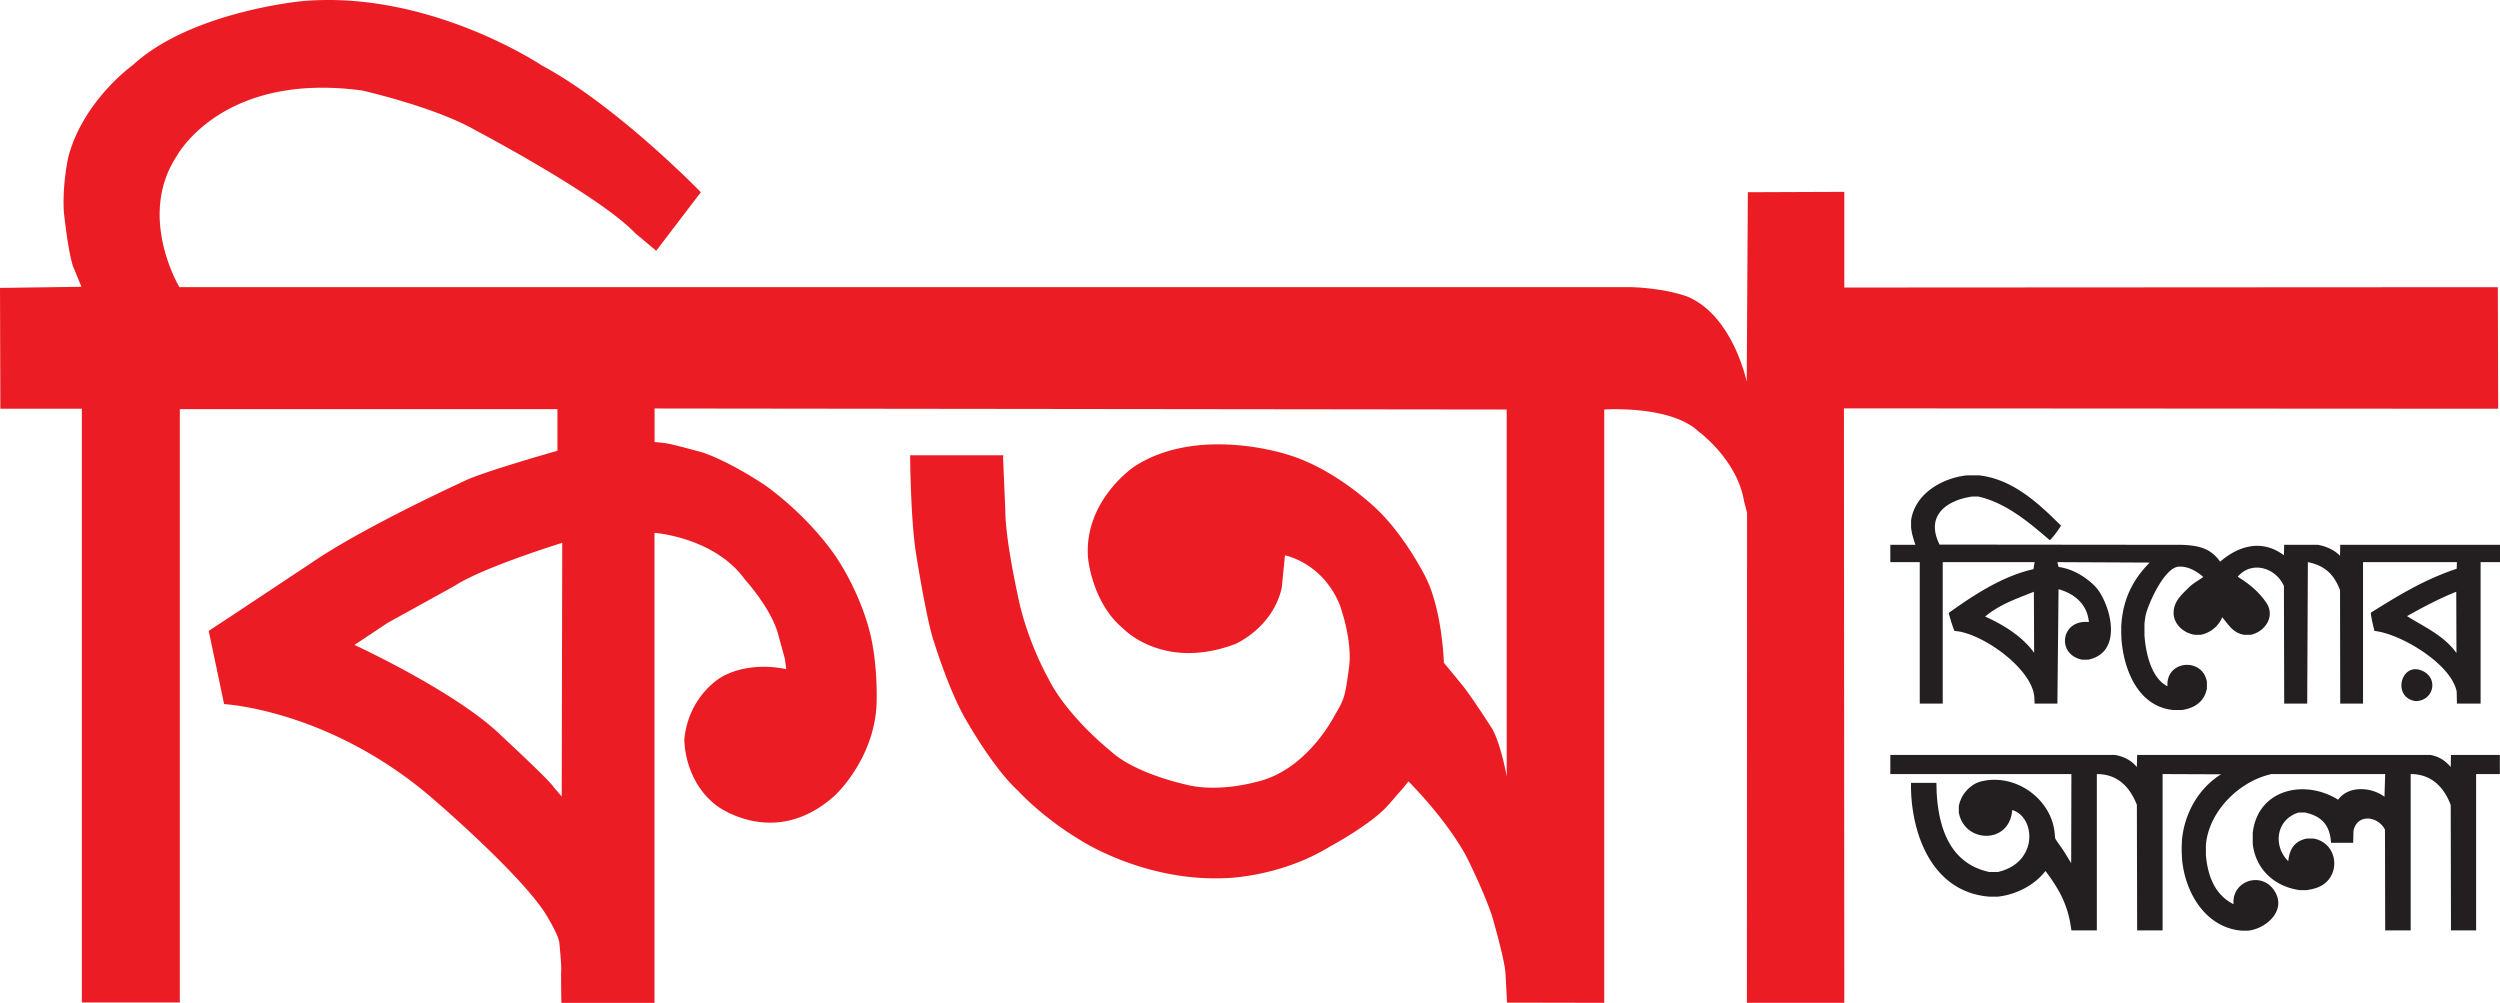 <?xml version="1.0" encoding="UTF-8" standalone="no"?>
<svg
   version="1.1"
   id="svg8"
   sodipodi:docname="Kishor alo logo.svg"
   width="501.887"
   height="201.324"
   inkscape:version="1.1.2 (0a00cf5339, 2022-02-04)"
   xmlns:inkscape="http://www.inkscape.org/namespaces/inkscape"
   xmlns:sodipodi="http://sodipodi.sourceforge.net/DTD/sodipodi-0.dtd"
   xmlns="http://www.w3.org/2000/svg"
   xmlns:svg="http://www.w3.org/2000/svg">
  <defs
     id="defs12" />
  <sodipodi:namedview
     id="namedview10"
     pagecolor="#505050"
     bordercolor="#eeeeee"
     borderopacity="1"
     inkscape:pageshadow="0"
     inkscape:pageopacity="0"
     inkscape:pagecheckerboard="0"
     showgrid="false"
     fit-margin-top="0"
     fit-margin-left="0"
     fit-margin-right="0"
     fit-margin-bottom="0"
     inkscape:zoom="1.0700883"
     inkscape:cx="247.64312"
     inkscape:cy="76.161939"
     inkscape:window-width="1366"
     inkscape:window-height="704"
     inkscape:window-x="0"
     inkscape:window-y="0"
     inkscape:window-maximized="1"
     inkscape:current-layer="svg8" />
  <path
     fill="#ec1c24"
     d="M 501.524,82.061 501.45,57.65 370.254,57.724 v -19.21 l -19.366,0.076 -0.227,38.046 c 0,0 -2.711,-13.111 -11.755,-17.028 0,0 -3.998,-1.66 -11.229,-1.959 H 36.024 c 0,0 -8.52,-14.087 -0.604,-26.218 0,0 8.969,-17.101 37.306,-13.258 0,0 14.621,3.317 22.607,7.911 0,0 24.946,13.108 32.179,20.717 l 4.221,3.539 8.968,-11.75 c 0,0 -16.881,-17.404 -31.951,-25.464 0,0 -22.687,-15.218 -48.235,-12.882 0,0 -22.232,2.11 -33.836,12.808 0,0 -9.948,7.078 -12.962,18.458 0,0 -1.206,5.272 -0.906,10.923 0,0 0.753,7.531 1.81,10.923 l 1.73,4.217 L 0,57.798 0.073,82.061 H 16.428 V 201.25 H 36.099 V 82.135 h 75.813 v 8.362 c 0,0 -12.584,3.543 -17.786,5.652 0,0 -19.445,8.812 -30.52,16.122 0,0 -18.689,12.43 -20.348,13.486 l -1.357,0.906 3.089,14.691 c 0,0 22.008,1.128 43.109,20.041 0,0 17.71,15.297 21.932,22.905 0,0 2.107,3.466 2.261,4.968 0,0 0.451,4.561 0.373,5.54 -0.073,0.977 0.041,6.516 0.041,6.516 h 18.688 v -94.35 c 0,0 12.121,0.852 18.25,9.493 0,0 5.325,5.826 6.634,11.097 0,0 0.954,3.467 1.307,4.773 l 0.249,2.008 c 0,0 -6.98,-1.807 -12.962,1.56 0,0 -6.584,3.615 -7.487,12.455 0,0 -0.197,8.188 6.384,13.31 0,0 11.602,8.991 23.762,-1.909 0,0 7.887,-7.131 8.442,-18.282 0,0 0.398,-8.286 -1.563,-15.367 0,0 -1.705,-6.781 -6.176,-13.713 0,0 -4.675,-7.638 -14.269,-14.72 0,0 -6.483,-4.522 -12.712,-6.781 0,0 -6.076,-1.703 -7.534,-1.905 a 30.445,30.445 0 0 0 -2.312,-0.252 v -6.734 l 171.07,0.205 v 73.634 c 0,0 -1.153,-6.433 -2.913,-9.544 0,0 -4.319,-6.735 -6.03,-8.791 l -3.671,-4.467 c 0,0 -0.294,-10.599 -3.715,-17.282 0,0 -3.87,-7.784 -9.397,-13.209 0,0 -8.185,-8.236 -18.135,-11.249 0,0 -17.987,-6.032 -30.899,2.358 0,0 -10.149,6.781 -9.295,18.287 0,0 0.759,9.036 7.085,14.259 0,0 8.037,8.541 22.509,3.067 0,0 7.487,-3.218 9.297,-11.252 l 0.652,-6.528 c 0,0 7.536,1.406 11.001,9.946 0,0 2.61,7.03 1.859,12.554 -0.752,5.525 -0.855,6.281 -2.814,9.492 0,0 -5.623,11.4 -16.125,13.559 0,0 -7.64,2.198 -14.233,0.354 0,0 -9.986,-2.183 -14.735,-6.665 0,0 -8.588,-6.784 -12.472,-14.544 0,0 -3.62,-6.327 -5.613,-14.391 0,0 -3.014,-12.806 -3.014,-19.473 l -0.451,-10.473 0.076,-0.453 h -18.731 c 0,0 0.076,12.354 1.131,19.4 0,0 2.185,14.013 3.733,18.27 0,0 2.977,9.755 6.442,15.598 0,0 5.388,9.568 10.362,14.086 0,0 4.638,5.159 12.32,9.794 0,0 12.55,8.325 28.864,7.76 0,0 11.117,-0.036 21.443,-6.367 0,0 8.405,-4.519 11.721,-8.359 l 3.124,-3.58 0.906,-1.131 c 0,0 7.236,7.122 11.529,14.882 0,0 3.391,6.668 5.199,11.98 0,0 2.639,8.962 2.754,11.789 l 0.302,5.76 19.518,0.039 V 82.211 c 0,0 13.304,-0.906 18.917,4.406 0,0 7.725,5.575 9.153,14.014 l 0.602,2.336 -0.033,98.356 h 19.555 L 370.179,81.984 Z m -388.756,77.849 -1.709,-2.005 c -0.703,-1.207 -10.451,-10.248 -10.451,-10.248 -8.943,-8.738 -29.441,-18.184 -29.441,-18.184 l 6.632,-4.418 13.463,-7.436 c 5.629,-3.714 21.609,-8.64 21.609,-8.64 z"
     id="path2" />
  <path
     fill-rule="evenodd"
     clip-rule="evenodd"
     fill="#231f20"
     d="m 484.913,140.749 c -4.848,-0.748 -2.853,-8.193 1.556,-5.993 3.142,1.576 2.006,5.993 -1.556,5.993 m 8.232,-9.651 -0.04,-12.3 c -3.517,1.405 -6.622,3.075 -9.883,4.891 3.517,2.204 7.411,3.889 9.923,7.409 z m -84.784,-0.045 -0.05,-12.255 c -3.368,1.348 -6.997,2.594 -9.782,4.985 3.628,1.613 7.491,3.99 9.832,7.27 z M 385.4,141.255 V 112.85 h -5.909 v -3.475 h 5.032 c -0.388,-1.167 -0.744,-2.269 -0.866,-3.528 v -1.368 c 0.773,-5.397 6.271,-8.55 11.305,-9.06 h 2.284 c 6.759,0.752 11.932,5.532 16.511,10.112 -0.614,0.975 -1.419,2.107 -2.24,2.926 -4.241,-3.635 -8.833,-7.545 -14.41,-8.782 h -1.145 c -5.083,0.725 -9.527,3.773 -6.583,9.65 l 48.681,0.05 c 3.388,0.144 5.705,0.677 7.643,3.377 3.762,-3.224 8.417,-4.566 12.802,-1.276 l 0.055,-2.101 h 6.769 c 1.712,0.311 3.255,1.002 4.444,2.194 l 0.037,-2.194 h 32.077 v 3.475 h -3.896 v 28.405 h -4.754 l -0.046,-2.428 c -1.124,-5.6 -11.346,-11.646 -16.518,-12.164 -0.281,-1.203 -0.602,-2.442 -0.73,-3.657 5.647,-3.534 10.783,-6.671 17.248,-8.832 l 0.046,-1.323 H 474.39 v 28.405 h -4.579 l -0.037,-22.777 c -1.218,-3.219 -3.121,-4.963 -6.459,-5.628 l -0.131,28.405 h -4.622 l -0.055,-23.605 c -1.625,-3.686 -6.451,-5.169 -9.275,-1.872 2.268,1.421 4.257,3.006 5.76,5.257 1.858,2.789 -0.398,5.892 -3.208,6.406 h -1.275 c -2.302,-0.42 -3.059,-1.978 -4.391,-3.526 -0.727,1.817 -2.428,3.168 -4.346,3.526 h -1.195 c -2.716,-0.456 -4.97,-2.897 -3.979,-5.858 0.494,-1.484 1.75,-2.577 2.835,-3.656 0.845,-0.848 1.959,-1.408 2.886,-2.106 -1.383,-1.184 -3.065,-2.18 -4.948,-2.06 -2.975,0.2 -6.336,7.976 -6.675,10.022 l -0.043,0.269 a 18.39,18.39 0 0 0 -0.142,1.284 v 2.191 c 0.24,3.377 1.285,8.582 4.623,10.247 -0.387,-5.184 7.001,-5.917 7.913,-0.912 v 1.37 c -0.526,2.625 -2.424,3.91 -4.984,4.299 h -1.877 c -7.014,-0.776 -9.856,-8.146 -10.298,-14.313 l -0.041,-1.192 v -1.23 c 0.257,-5.183 2.163,-9.304 5.717,-12.857 l -18.531,-0.089 0.231,0.961 c 1.835,0.279 3.472,0.952 4.989,1.968 1.083,0.718 2.366,1.77 3.112,2.878 2.757,4.143 4.412,12.454 -2.154,13.77 h -1.238 c -5.174,-1.034 -4.291,-8.115 1.378,-7.549 -0.3,-3.561 -2.917,-5.725 -6.087,-6.59 l -0.231,22.967 h -4.578 l -0.046,-1.234 c -0.389,-5.88 -10.728,-13.079 -16.053,-13.359 a 32.006,32.006 0 0 1 -1.146,-3.611 c 5.05,-3.608 10.778,-7.396 17.021,-8.79 l 0.224,-1.411 h -18.442 v 28.405 H 385.4 Z m 30.401,32.029 0.041,-17.889 -36.351,-0.003 v -3.836 h 45.097 c 1.83,0.329 3.242,1.075 4.399,2.425 l 0.053,-2.425 h 58.852 c 1.764,0.313 2.994,1.141 4.101,2.427 l 0.05,-2.427 h 9.813 v 3.839 h -4.764 v 31.388 h -5.049 l -0.05,-25.169 c -1.38,-3.672 -3.936,-6.218 -8.037,-6.218 v 31.388 h -5.119 l -0.042,-20.224 c -1.384,-2.758 -5.613,-3.283 -6.325,0.259 l -0.05,2.374 h -4.451 c -0.208,-3.522 -1.899,-5.364 -5.201,-6.068 h -1.316 c -4.41,1.321 -5.268,6.573 -2.071,9.764 0.228,-2.352 1.22,-4.089 3.793,-4.555 h 1.263 c 5.261,0.954 5.655,8.224 0.606,9.909 -0.665,0.222 -1.318,0.368 -2.018,0.454 h -1.369 c -5.032,-0.719 -8.832,-4.165 -9.408,-9.299 v -2.176 c 0.977,-8.74 10.346,-10.921 17.145,-6.672 2.06,-2.891 6.682,-2.572 9.298,-0.6 l 0.147,-4.554 h -22.797 c -6.442,1.378 -12.635,7.45 -13.198,14.255 v 1.965 c 0.355,4.203 1.78,8.021 5.556,9.908 -0.411,-4.677 5.553,-6.677 8.146,-2.777 2.65,3.961 -1.563,7.681 -5.201,8.086 h -1.318 c -7.346,-0.614 -11.469,-7.819 -11.985,-14.551 l -0.059,-1.469 v -0.711 l 0.059,-1.517 c 0.528,-5.355 3.32,-10.318 7.843,-13.143 l -11.735,-0.046 v 31.388 h -5.109 l -0.053,-25.222 c -1.453,-3.646 -3.899,-6.166 -8.038,-6.166 v 31.388 h -5.107 c -0.632,-5.019 -2.35,-8.126 -5.201,-11.93 -2.242,2.884 -5.882,4.741 -9.562,5.154 h -1.667 c -10.646,-0.815 -15.136,-10.859 -15.719,-20.368 l -0.05,-1.26 v -1.213 h 5.098 l 0.055,1.964 c 0.408,7.4 2.872,14.28 10.566,15.925 h 1.718 c 2.852,-0.657 5.214,-2.332 6.071,-5.304 0.799,-2.823 -0.362,-6.281 -3.195,-7.133 -0.489,6.92 -9.581,6.712 -10.714,0.507 v -1.312 c 0.368,-1.813 1.371,-3.238 2.886,-4.247 0.56,-0.379 1.206,-0.615 1.863,-0.759 6.824,-1.513 13.998,3.723 14.514,10.67 0.069,0.839 0.046,0.826 0.403,1.362 0.41,0.61 0.857,1.203 1.266,1.822 0.565,0.843 1.105,1.804 1.627,2.622"
     id="path4" />
  <path
     fill="none"
     d="M 0,0 H 501.887 V 201.323 H 0 Z"
     id="path6" />
</svg>
